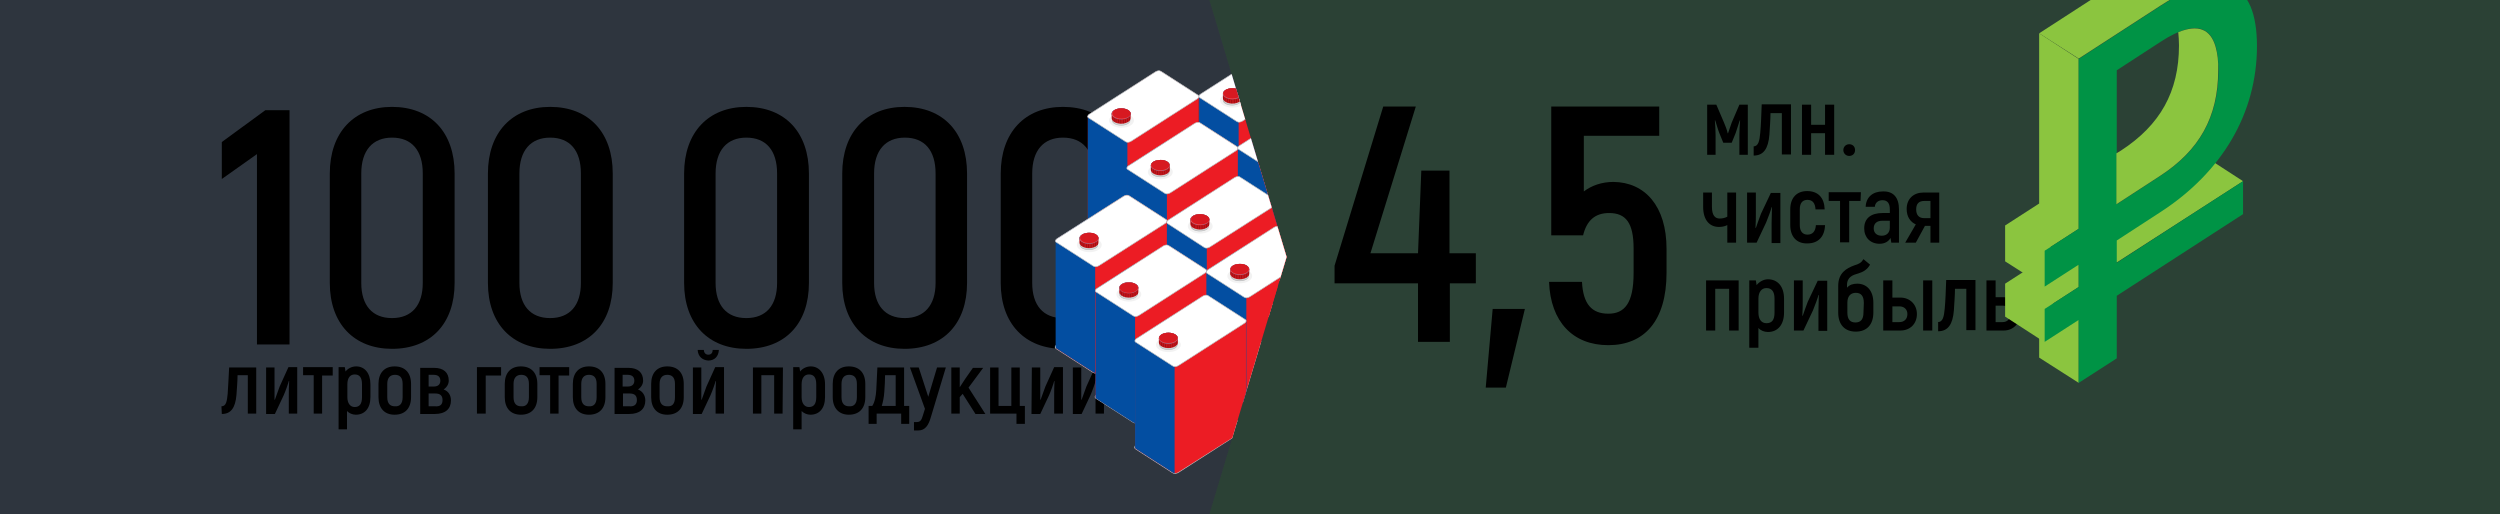 <?xml version="1.0" encoding="utf-8"?>
<!-- Generator: Adobe Illustrator 27.0.0, SVG Export Plug-In . SVG Version: 6.00 Build 0)  -->
<svg version="1.1" id="Layer_1" xmlns="http://www.w3.org/2000/svg" xmlns:xlink="http://www.w3.org/1999/xlink" x="0px" y="0px"
	 viewBox="0 0 683 140.5" style="enable-background:new 0 0 683 140.5;" xml:space="preserve">
<rect x="0" y="0" width="683" height="140.5" fill="#333333" stroke="none"/>
<style type="text/css">
	.st0{opacity:0.1;fill:#034EA1;enable-background:new    ;}
	.st1{opacity:0.15;fill:#009345;enable-background:new    ;}
	.st2{clip-path:url(#SVGID_00000098939418621379999320000008747596017470793650_);}
	.st3{fill:#E7E7E8;stroke:#BBBDBF;stroke-width:0.337;stroke-linecap:round;stroke-linejoin:round;}
	.st4{fill:#EC1C24;}
	.st5{fill:#034EA1;}
	.st6{fill:#FFFFFF;stroke:#BBBDBF;stroke-width:0.169;stroke-linecap:round;stroke-linejoin:round;}
	.st7{fill:#F2F2F2;}
	.st8{fill:#B3B3B3;}
	.st9{fill:#D0D2D3;}
	.st10{fill:#00A0E3;}
	.st11{fill:#C3161C;}
	.st12{fill:#007DC4;}
	.st13{fill:#EF4F53;}
	.st14{fill:#D71921;}
	.st15{fill:none;stroke:#9D0B0F;stroke-width:0.22;stroke-linecap:round;}
	.st16{clip-path:url(#SVGID_00000060750330013136689100000012207817081694781838_);}
	.st17{fill:#8BC53F;}
	.st18{fill:#009345;}
</style>
<polygon class="st0" points="330.4,140.5 351.5,70.2 330.4,0 0,0 0,140.5 "/>
<g>
	<g>
		<path d="M60.5,111c1.3,0,1.5-1.4,1.7-3.4c0.1-1.8,0.3-4.8,0.4-7.2H70V113h-2.3v-10.5h-2.8c0,1.5-0.2,4-0.3,5.4
			c-0.3,3.5-1.5,5.2-4,5.2L60.5,111L60.5,111z"/>
		<path d="M72.7,100.4H75v5.3c0,1,0,2.1,0,3.5h0.1c0.2-0.6,0.9-2.5,1.3-3.6l2.4-5.3h2.4V113h-2.3v-4.8c0-1.2,0-2.8,0.1-4.1h-0.1
			c-0.1,0.5-0.9,2.8-1.4,3.9l-2.4,5.1h-2.4V100.4z"/>
		<path d="M90.9,102.6H88V113h-2.3v-10.5h-2.9v-2.2h8.1C90.9,100.3,90.9,102.6,90.9,102.6z"/>
		<path d="M101.2,105v3.5c0,3.1-1.6,4.8-4,4.8c-0.9,0-1.8-0.4-2.4-1v5h-2.3v-17h1.7l0.2,1.2c0.6-0.8,1.7-1.4,2.9-1.4
			C99.6,100.1,101.2,101.9,101.2,105z M98.9,105c0-1.9-0.7-2.7-2-2.7c-1.2,0-2,0.9-2,2.7v3.5c0,1.7,0.8,2.7,2,2.7c1.3,0,2-0.8,2-2.7
			V105z"/>
		<path d="M103.4,108.5v-3.6c0-3.1,1.7-4.8,4.4-4.8c2.8,0,4.5,1.7,4.5,4.8v3.6c0,3.1-1.7,4.8-4.5,4.8
			C105.1,113.3,103.4,111.6,103.4,108.5z M110,108.5v-3.6c0-1.8-0.8-2.5-2.1-2.5c-1.3,0-2.1,0.8-2.1,2.5v3.6c0,1.8,0.8,2.5,2.1,2.5
			C109.2,111.1,110,110.3,110,108.5z"/>
		<path d="M123.2,109.4c0,2.3-1.5,3.7-4.4,3.7h-4v-12.6h3.8c2.6,0,4,1.3,4,3.5c0,0.9-0.5,1.8-1.4,2.4
			C122.6,106.9,123.2,108.1,123.2,109.4z M117.1,105.6h1.4c1.2,0,1.8-0.6,1.8-1.6s-0.6-1.6-1.8-1.6h-1.4V105.6z M120.9,109.3
			c0-1.2-0.6-1.8-2-1.8h-1.8v3.5h1.8C120.3,111.1,120.9,110.5,120.9,109.3z"/>
		<path d="M136.9,102.6h-4.2V113h-2.4v-12.7h6.6L136.9,102.6L136.9,102.6z"/>
		<path d="M137.9,108.5v-3.6c0-3.1,1.7-4.8,4.4-4.8c2.8,0,4.5,1.7,4.5,4.8v3.6c0,3.1-1.7,4.8-4.5,4.8
			C139.6,113.3,137.9,111.6,137.9,108.5z M144.5,108.5v-3.6c0-1.8-0.8-2.5-2.1-2.5s-2.1,0.8-2.1,2.5v3.6c0,1.8,0.8,2.5,2.1,2.5
			C143.7,111.1,144.5,110.3,144.5,108.5z"/>
		<path d="M155.5,102.6h-2.9V113h-2.3v-10.5h-2.9v-2.2h8.1L155.5,102.6L155.5,102.6z"/>
		<path d="M156.5,108.5v-3.6c0-3.1,1.7-4.8,4.4-4.8c2.8,0,4.5,1.7,4.5,4.8v3.6c0,3.1-1.7,4.8-4.5,4.8
			C158.2,113.3,156.5,111.6,156.5,108.5z M163,108.5v-3.6c0-1.8-0.8-2.5-2.1-2.5s-2.1,0.8-2.1,2.5v3.6c0,1.8,0.8,2.5,2.1,2.5
			C162.2,111.1,163,110.3,163,108.5z"/>
		<path d="M176.3,109.4c0,2.3-1.5,3.7-4.4,3.7h-4v-12.6h3.8c2.6,0,4,1.3,4,3.5c0,0.9-0.5,1.8-1.4,2.4
			C175.6,106.9,176.3,108.1,176.3,109.4z M170.1,105.6h1.4c1.2,0,1.8-0.6,1.8-1.6s-0.6-1.6-1.8-1.6h-1.4V105.6z M174,109.3
			c0-1.2-0.6-1.8-2-1.8h-1.8v3.5h1.8C173.3,111.1,174,110.5,174,109.3z"/>
		<path d="M177.9,108.5v-3.6c0-3.1,1.7-4.8,4.4-4.8c2.8,0,4.5,1.7,4.5,4.8v3.6c0,3.1-1.7,4.8-4.5,4.8
			C179.6,113.3,177.9,111.6,177.9,108.5z M184.4,108.5v-3.6c0-1.8-0.8-2.5-2.1-2.5s-2.1,0.8-2.1,2.5v3.6c0,1.8,0.8,2.5,2.1,2.5
			C183.7,111.1,184.4,110.3,184.4,108.5z"/>
		<path d="M189.3,100.4h2.3v5.3c0,1,0,2.1,0,3.5h0.1c0.2-0.6,0.9-2.5,1.3-3.6l2.4-5.3h2.4V113h-2.3v-4.8c0-1.2,0-2.8,0.1-4.1h-0.1
			c-0.1,0.5-0.9,2.8-1.4,3.9l-2.4,5.1h-2.4L189.3,100.4L189.3,100.4z M190.6,95.6h1.7c0,0.8,0.5,1.3,1.2,1.3s1.2-0.4,1.2-1.3h1.7
			c-0.1,1.8-1.2,2.9-2.9,2.9C191.9,98.4,190.7,97.4,190.6,95.6z"/>
		<path d="M213.8,113h-2.3v-10.5H208V113h-2.3v-12.6h8.2L213.8,113L213.8,113z"/>
		<path d="M225.4,105v3.5c0,3.1-1.6,4.8-4,4.8c-0.9,0-1.8-0.4-2.4-1v5h-2.3v-17h1.7l0.2,1.2c0.6-0.8,1.7-1.4,2.9-1.4
			C223.7,100.1,225.4,101.9,225.4,105z M223,105c0-1.9-0.7-2.7-2-2.7c-1.2,0-2,0.9-2,2.7v3.5c0,1.7,0.8,2.7,2,2.7c1.3,0,2-0.8,2-2.7
			V105z"/>
		<path d="M227.5,108.5v-3.6c0-3.1,1.7-4.8,4.4-4.8c2.8,0,4.5,1.7,4.5,4.8v3.6c0,3.1-1.7,4.8-4.5,4.8
			C229.3,113.3,227.5,111.6,227.5,108.5z M234.1,108.5v-3.6c0-1.8-0.8-2.5-2.1-2.5s-2.1,0.8-2.1,2.5v3.6c0,1.8,0.8,2.5,2.1,2.5
			C233.3,111.1,234.1,110.3,234.1,108.5z"/>
		<path d="M237.3,110.9h1c0.7-1,1-2.7,1.1-4.4c0.1-2,0.2-4.1,0.3-6.1h7.3v10.5h1.4v4.9h-2.2V113h-6.7v2.8h-2.2V110.9z M244.7,110.9
			v-8.4h-2.9c0,1.5-0.1,3-0.2,4.5c-0.1,1.6-0.4,2.9-0.7,3.9H244.7z"/>
		<path d="M258.4,100.4l-4.1,13.6c-0.6,2.1-1.5,3.6-3.4,3.6h-1.2v-2.3h0.8c1,0,1.3-0.7,1.6-1.7l0.6-1.9l-4.1-11.3h2.4l2.6,8l2.4-8
			C256,100.4,258.4,100.4,258.4,100.4z"/>
		<path d="M263,107.6l-0.8,0.9v4.5h-2.3v-12.6h2.3v5.4l1.5-2.3l2.1-3h2.8l-4,5.4l4.6,7.2h-2.7L263,107.6z"/>
		<path d="M277.8,113h-7.3v-12.6h2.3v10.5h3.5v-10.5h2.3v10.5h1.4v4.9h-2.3V113H277.8z"/>
		<path d="M281.9,100.4h2.3v5.3c0,1,0,2.1,0,3.5h0.1c0.2-0.6,0.9-2.5,1.3-3.6l2.4-5.3h2.4V113H288v-4.8c0-1.2,0-2.8,0.1-4.1H288
			c-0.1,0.5-0.9,2.8-1.4,3.9l-2.4,5.1h-2.4L281.9,100.4L281.9,100.4z"/>
		<path d="M293.1,100.4h2.3v5.3c0,1,0,2.1,0,3.5h0.1c0.2-0.6,0.9-2.5,1.3-3.6l2.4-5.3h2.4V113h-2.3v-4.8c0-1.2,0-2.8,0.1-4.1h-0.1
			c-0.1,0.5-0.9,2.8-1.4,3.9l-2.4,5.1h-2.4V100.4z"/>
	</g>
</g>
<g>
	<path d="M79.1,30.1v64h-8.9v-52l-9.6,6.8V38.8l11.9-8.7C72.5,30.1,79.1,30.1,79.1,30.1z"/>
	<path d="M90.1,77.3V47.4c0-11.2,6.6-18.2,17-18.2c10.6,0,17.1,7,17.1,18.2v29.9c0,11.1-6.5,18-17.1,18
		C96.7,95.3,90.1,88.4,90.1,77.3z M115.5,77.3V47.4c0-6.3-3-9.8-8.4-9.8c-5.3,0-8.4,3.5-8.4,9.8v29.9c0,6.1,3,9.6,8.4,9.6
		S115.5,83.4,115.5,77.3z"/>
	<path d="M133.3,77.3V47.4c0-11.2,6.6-18.2,17-18.2c10.6,0,17.1,7,17.1,18.2v29.9c0,11.1-6.5,18-17.1,18
		C139.9,95.3,133.3,88.4,133.3,77.3z M158.7,77.3V47.4c0-6.3-3-9.8-8.4-9.8c-5.3,0-8.4,3.5-8.4,9.8v29.9c0,6.1,3,9.6,8.4,9.6
		S158.7,83.4,158.7,77.3z"/>
	<path d="M186.9,77.3V47.4c0-11.2,6.6-18.2,17-18.2c10.6,0,17.1,7,17.1,18.2v29.9c0,11.1-6.5,18-17.1,18
		C193.5,95.3,186.9,88.4,186.9,77.3z M212.3,77.3V47.4c0-6.3-3-9.8-8.4-9.8c-5.3,0-8.4,3.5-8.4,9.8v29.9c0,6.1,3,9.6,8.4,9.6
		S212.3,83.4,212.3,77.3z"/>
	<path d="M230.1,77.3V47.4c0-11.2,6.6-18.2,17-18.2c10.6,0,17.1,7,17.1,18.2v29.9c0,11.1-6.5,18-17.1,18
		C236.8,95.3,230.1,88.4,230.1,77.3z M255.6,77.3V47.4c0-6.3-3-9.8-8.4-9.8c-5.3,0-8.4,3.5-8.4,9.8v29.9c0,6.1,3,9.6,8.4,9.6
		C252.5,86.9,255.6,83.4,255.6,77.3z"/>
	<path d="M273.4,77.3V47.4c0-11.2,6.6-18.2,17-18.2c10.6,0,17.1,7,17.1,18.2v29.9c0,11.1-6.5,18-17.1,18
		C280,95.3,273.4,88.4,273.4,77.3z M298.8,77.3V47.4c0-6.3-3-9.8-8.4-9.8c-5.3,0-8.4,3.5-8.4,9.8v29.9c0,6.1,3,9.6,8.4,9.6
		S298.8,83.4,298.8,77.3z"/>
</g>
<polygon class="st1" points="683,140.5 683,0 330.4,0 351.5,70.2 330.4,140.5 "/>
<g>
	<g>
		<defs>
			<polygon id="SVGID_1_" points="330.4,140.5 351.5,70.2 330.4,0 284.7,0 284.7,140.5 			"/>
		</defs>
		<clipPath id="SVGID_00000000908495781238735830000008006714755954815127_">
			<use xlink:href="#SVGID_1_"  style="overflow:visible;"/>
		</clipPath>
		<g style="clip-path:url(#SVGID_00000000908495781238735830000008006714755954815127_);">
			<g>
				<path class="st3" d="M309,67.7c-0.5,0.3-1.1,0.4-1.5,0.1l-10.1-6.5c-0.4-0.2-0.3-0.7,0.2-1l18.1-11.6c0.5-0.3,1.1-0.4,1.5-0.1
					l10.1,6.5c0.4,0.2,0.3,0.7-0.2,1L309,67.7z"/>
				<path class="st4" d="M297.2,31.9c0-0.2,0.1-0.4,0.4-0.6l18.1-11.6c0.5-0.3,1.1-0.4,1.5-0.1l10.1,6.5c0.2,0.1,0.2,0.2,0.2,0.4
					v29.1c0,0.2-0.1,0.4-0.4,0.6L309,67.7c-0.5,0.3-1.1,0.4-1.5,0.1l-10.1-6.5c-0.2-0.1-0.2-0.2-0.2-0.4L297.2,31.9L297.2,31.9z"/>
				<path class="st5" d="M297.6,31.3c-0.3,0.2-0.4,0.4-0.4,0.6V61c0,0.2,0.1,0.3,0.2,0.4l10.1,6.5c0.1,0.1,0.3,0.1,0.5,0.1V24.6
					L297.6,31.3z"/>
				<path class="st6" d="M309,38.6c-0.5,0.3-1.1,0.4-1.5,0.1l-10.1-6.5c-0.4-0.2-0.3-0.7,0.2-1l18.1-11.6c0.5-0.3,1.1-0.4,1.5-0.1
					l10.1,6.5c0.4,0.2,0.3,0.7-0.2,1L309,38.6z"/>
				<path class="st7" d="M309.8,32.9c0,1.1-1.5,2-3.4,2s-3.4-0.9-3.4-2c0-1.1,1.5-2,3.4-2C308.2,30.9,309.8,31.8,309.8,32.9z"/>
				<path class="st8" d="M308.8,32.9c0,0.8-1.1,1.4-2.5,1.4s-2.5-0.6-2.5-1.4c0-0.8,1.1-1.4,2.5-1.4
					C307.7,31.4,308.8,32.1,308.8,32.9z"/>
				<path class="st9" d="M308.7,32.1c0-0.8-1.1-1.4-2.4-1.4s-2.4,0.6-2.4,1.4c0,0.2,0,0.5,0,0.7c0,0.8,1.1,1.4,2.4,1.4
					s2.4-0.6,2.4-1.4C308.7,32.6,308.7,32.3,308.7,32.1z"/>
				<g>
					<path class="st10" d="M306.2,32L306.2,32L306.2,32z"/>
					<path class="st11" d="M308.9,31.1c0-0.8-1.2-1.5-2.6-1.5s-2.6,0.7-2.6,1.5c0,0.2,0,1,0,1.2c0,0.8,1.2,1.5,2.6,1.5
						s2.6-0.7,2.6-1.5C308.9,32.1,308.9,31.3,308.9,31.1z"/>
					<path class="st12" d="M308.9,31.1c0,0.8-1.2,1.5-2.6,1.5s-2.6-0.7-2.6-1.5s1.2-1.5,2.6-1.5C307.8,29.6,308.9,30.3,308.9,31.1z"
						/>
					<path class="st13" d="M308.9,31.1c0,0.8-1.2,1.5-2.6,1.5s-2.6-0.7-2.6-1.5s1.2-1.5,2.6-1.5C307.8,29.6,308.9,30.3,308.9,31.1z"
						/>
					<path class="st14" d="M308.9,31c0,0.8-1.1,1.4-2.5,1.4s-2.5-0.6-2.5-1.4s1.1-1.4,2.5-1.4C307.7,29.6,308.9,30.2,308.9,31z"/>
					<line class="st15" x1="304" y1="32" x2="304" y2="32.5"/>
					<line class="st15" x1="304.4" y1="32.3" x2="304.4" y2="33.1"/>
					<line class="st15" x1="304.9" y1="32.6" x2="304.9" y2="33.3"/>
					<line class="st15" x1="305.6" y1="32.8" x2="305.6" y2="33.5"/>
					<line class="st15" x1="306.2" y1="32.8" x2="306.2" y2="33.6"/>
					<line class="st15" x1="306.9" y1="32.8" x2="306.9" y2="33.6"/>
					<line class="st15" x1="307.5" y1="32.7" x2="307.5" y2="33.4"/>
					<line class="st15" x1="308.1" y1="32.4" x2="308.1" y2="33.2"/>
					<line class="st15" x1="308.6" y1="32.1" x2="308.6" y2="32.8"/>
				</g>
			</g>
			<g>
				<path class="st3" d="M339.4,62.2c-0.5,0.3-1.1,0.4-1.5,0.1l-10.1-6.5c-0.4-0.2-0.3-0.7,0.2-1l18.1-11.6c0.5-0.3,1.1-0.4,1.5-0.1
					l10.1,6.5c0.4,0.2,0.3,0.7-0.2,1L339.4,62.2z"/>
				<path class="st4" d="M327.6,26.4c0-0.2,0.1-0.4,0.4-0.6l18.1-11.6c0.5-0.3,1.1-0.3,1.5-0.1l10.1,6.5c0.2,0.1,0.2,0.2,0.2,0.4v29
					c0,0.2-0.1,0.4-0.4,0.6l-18.1,11.6c-0.5,0.3-1.1,0.4-1.5,0.1l-10.1-6.5c-0.2-0.1-0.2-0.2-0.2-0.4V26.4z"/>
				<path class="st5" d="M328,25.8c-0.3,0.2-0.4,0.4-0.4,0.6v29c0,0.2,0.1,0.3,0.2,0.4l10.1,6.5c0.1,0.1,0.3,0.1,0.5,0.1V19.1
					L328,25.8z"/>
				<path class="st6" d="M339.4,33.1c-0.5,0.3-1.1,0.4-1.5,0.1l-10.1-6.5c-0.4-0.2-0.3-0.7,0.2-1l18.1-11.6c0.5-0.3,1.1-0.3,1.5-0.1
					l10.1,6.5c0.4,0.2,0.3,0.7-0.2,1L339.4,33.1z"/>
				<path class="st7" d="M340.1,27.4c0,1.1-1.5,2-3.4,2s-3.4-0.9-3.4-2s1.5-2,3.4-2C338.5,25.4,340.1,26.3,340.1,27.4z"/>
				<path class="st8" d="M339.1,27.4c0,0.8-1.1,1.4-2.5,1.4s-2.5-0.6-2.5-1.4s1.1-1.4,2.5-1.4S339.1,26.6,339.1,27.4z"/>
				<path class="st9" d="M339.1,26.6c0-0.8-1.1-1.4-2.4-1.4s-2.4,0.6-2.4,1.4c0,0.2,0,0.5,0,0.7c0,0.8,1.1,1.4,2.4,1.4
					s2.4-0.6,2.4-1.4C339.1,27.2,339.1,26.8,339.1,26.6z"/>
				<g>
					<path class="st10" d="M336.5,26.6L336.5,26.6L336.5,26.6z"/>
					<path class="st11" d="M339.3,25.6c0-0.8-1.2-1.5-2.6-1.5s-2.6,0.7-2.6,1.5c0,0.2,0,1,0,1.2c0,0.8,1.2,1.5,2.6,1.5
						s2.6-0.7,2.6-1.5C339.3,26.6,339.3,25.8,339.3,25.6z"/>
					<path class="st12" d="M339.3,25.6c0,0.8-1.2,1.5-2.6,1.5s-2.6-0.7-2.6-1.5s1.2-1.5,2.6-1.5C338.1,24.1,339.3,24.8,339.3,25.6z"
						/>
					<path class="st13" d="M339.3,25.6c0,0.8-1.2,1.5-2.6,1.5s-2.6-0.7-2.6-1.5s1.2-1.5,2.6-1.5C338.1,24.1,339.3,24.8,339.3,25.6z"
						/>
					<path class="st14" d="M339.2,25.5c0,0.8-1.1,1.4-2.5,1.4s-2.5-0.6-2.5-1.4s1.1-1.4,2.5-1.4S339.2,24.7,339.2,25.5z"/>
					<line class="st15" x1="334.3" y1="26.5" x2="334.3" y2="27.1"/>
					<line class="st15" x1="334.7" y1="26.9" x2="334.7" y2="27.6"/>
					<line class="st15" x1="335.3" y1="27.1" x2="335.3" y2="27.9"/>
					<line class="st15" x1="335.9" y1="27.3" x2="335.9" y2="28"/>
					<line class="st15" x1="336.5" y1="27.4" x2="336.5" y2="28.1"/>
					<line class="st15" x1="337.2" y1="27.3" x2="337.2" y2="28.1"/>
					<line class="st15" x1="337.8" y1="27.2" x2="337.8" y2="27.9"/>
					<line class="st15" x1="338.4" y1="27" x2="338.4" y2="27.7"/>
					<line class="st15" x1="338.9" y1="26.6" x2="338.9" y2="27.3"/>
				</g>
			</g>
			<g>
				<path class="st3" d="M319.7,81.7c-0.5,0.3-1.2,0.4-1.5,0.1l-10.1-6.5c-0.4-0.2-0.3-0.7,0.2-1l18.1-11.6c0.5-0.3,1.2-0.4,1.5-0.1
					l10.1,6.5c0.4,0.2,0.3,0.7-0.2,1L319.7,81.7z"/>
				<path class="st4" d="M307.9,45.9c0-0.2,0.1-0.4,0.4-0.6l18.1-11.6c0.5-0.3,1.2-0.4,1.5-0.1l10.1,6.5c0.2,0.1,0.2,0.2,0.2,0.4
					v29.1c0,0.2-0.1,0.4-0.4,0.6l-18.1,11.6c-0.5,0.3-1.2,0.4-1.5,0.1l-10.1-6.5c-0.2-0.1-0.2-0.2-0.2-0.4V45.9z"/>
				<path class="st5" d="M308.3,45.3c-0.3,0.2-0.4,0.4-0.4,0.6V75c0,0.2,0.1,0.3,0.2,0.4l10.1,6.5c0.1,0.1,0.3,0.1,0.6,0.1V38.6
					L308.3,45.3z"/>
				<path class="st6" d="M319.7,52.7c-0.5,0.3-1.2,0.4-1.5,0.1l-10.1-6.5c-0.4-0.2-0.3-0.7,0.2-1l18.1-11.6c0.5-0.3,1.2-0.4,1.5-0.1
					l10.1,6.5c0.4,0.2,0.3,0.7-0.2,1L319.7,52.7z"/>
				<path class="st7" d="M320.4,47c0,1.1-1.5,2-3.4,2s-3.4-0.9-3.4-2s1.5-2,3.4-2S320.4,45.9,320.4,47z"/>
				<path class="st8" d="M319.5,47c0,0.8-1.1,1.4-2.5,1.4s-2.5-0.6-2.5-1.4c0-0.8,1.1-1.4,2.5-1.4C318.4,45.5,319.5,46.2,319.5,47z"
					/>
				<path class="st9" d="M319.4,46.2c0-0.8-1.1-1.4-2.4-1.4s-2.4,0.6-2.4,1.4c0,0.2,0,0.5,0,0.7c0,0.8,1.1,1.4,2.4,1.4
					s2.4-0.6,2.4-1.4C319.4,46.7,319.4,46.4,319.4,46.2z"/>
				<g>
					<path class="st10" d="M316.9,46.1L316.9,46.1L316.9,46.1z"/>
					<path class="st11" d="M319.6,45.2c0-0.8-1.2-1.5-2.6-1.5s-2.6,0.7-2.6,1.5c0,0.2,0,1,0,1.2c0,0.8,1.2,1.5,2.6,1.5
						s2.6-0.7,2.6-1.5C319.6,46.2,319.6,45.4,319.6,45.2z"/>
					<path class="st12" d="M319.6,45.2c0,0.8-1.2,1.5-2.6,1.5s-2.6-0.7-2.6-1.5s1.2-1.5,2.6-1.5C318.5,43.7,319.6,44.4,319.6,45.2z"
						/>
					<path class="st13" d="M319.6,45.2c0,0.8-1.2,1.5-2.6,1.5s-2.6-0.7-2.6-1.5s1.2-1.5,2.6-1.5C318.5,43.7,319.6,44.4,319.6,45.2z"
						/>
					<path class="st14" d="M319.5,45.1c0,0.8-1.1,1.4-2.5,1.4s-2.5-0.6-2.5-1.4c0-0.8,1.1-1.4,2.5-1.4
						C318.4,43.6,319.5,44.3,319.5,45.1z"/>
					<line class="st15" x1="314.6" y1="46" x2="314.6" y2="46.6"/>
					<line class="st15" x1="315.1" y1="46.4" x2="315.1" y2="47.2"/>
					<line class="st15" x1="315.6" y1="46.7" x2="315.6" y2="47.4"/>
					<line class="st15" x1="316.2" y1="46.8" x2="316.2" y2="47.6"/>
					<line class="st15" x1="316.9" y1="46.9" x2="316.9" y2="47.7"/>
					<line class="st15" x1="317.5" y1="46.9" x2="317.5" y2="47.6"/>
					<line class="st15" x1="318.2" y1="46.8" x2="318.2" y2="47.5"/>
					<line class="st15" x1="318.8" y1="46.5" x2="318.8" y2="47.3"/>
					<line class="st15" x1="319.3" y1="46.2" x2="319.3" y2="46.8"/>
				</g>
			</g>
			<g>
				<path class="st3" d="M350,76.3c-0.5,0.3-1.2,0.4-1.5,0.1l-10.1-6.5c-0.4-0.2-0.3-0.7,0.2-1l18.1-11.6c0.5-0.3,1.2-0.4,1.5-0.1
					l1.2,6.5c0.4,0.2,0.3,0.7-0.2,1L350,76.3z"/>
				<path class="st4" d="M338.2,40.5c0-0.2,0.1-0.4,0.4-0.6l18.1-11.6c0.5-0.3,1.2-0.4,1.5-0.1l1.2,6.5c0.2,0.1,0.2,0.2,0.2,0.4V64
					c0,0.2-0.1,0.4-0.4,0.6L350,76.3c-0.5,0.3-1.2,0.4-1.5,0.1l-10.1-6.5c-0.2-0.1-0.2-0.2-0.2-0.4L338.2,40.5L338.2,40.5z"/>
				<path class="st5" d="M338.6,39.9c-0.3,0.2-0.4,0.4-0.4,0.6v29.1c0,0.1,0.1,0.3,0.2,0.4l10.1,6.5c0.1,0.1,0.3,0.1,0.6,0.1V33.2
					L338.6,39.9z"/>
				<path class="st6" d="M350,47.2c-0.5,0.3-1.2,0.4-1.5,0.1l-10.1-6.5c-0.4-0.2-0.3-0.7,0.2-1l18.1-11.6c0.5-0.3,1.2-0.4,1.5-0.1
					l1.2,6.5c0.4,0.2,0.3,0.7-0.2,1L350,47.2z"/>
				<path class="st7" d="M350.8,41.5c0,1.1-1.5,2-3.4,2s-3.4-0.9-3.4-2s1.5-2,3.4-2C349.2,39.5,350.8,40.4,350.8,41.5z"/>
				<path class="st8" d="M349.8,41.5c0,0.8-1.1,1.4-2.5,1.4s-2.5-0.6-2.5-1.4c0-0.8,1.1-1.4,2.5-1.4C348.7,40,349.8,40.7,349.8,41.5
					z"/>
				<path class="st9" d="M349.7,40.7c0-0.8-1.1-1.4-2.4-1.4s-2.4,0.6-2.4,1.4c0,0.2,0,0.5,0,0.7c0,0.8,1.1,1.4,2.4,1.4
					s2.4-0.6,2.4-1.4C349.7,41.2,349.7,40.9,349.7,40.7z"/>
				<g>
					<path class="st10" d="M347.2,40.6L347.2,40.6L347.2,40.6z"/>
					<path class="st11" d="M349.9,39.7c0-0.8-1.2-1.5-2.6-1.5s-2.6,0.7-2.6,1.5c0,0.2,0,1,0,1.2c0,0.8,1.2,1.5,2.6,1.5
						s2.6-0.7,2.6-1.5C349.9,40.7,349.9,39.9,349.9,39.7z"/>
					<path class="st12" d="M349.9,39.7c0,0.8-1.2,1.5-2.6,1.5s-2.6-0.7-2.6-1.5s1.2-1.5,2.6-1.5C348.8,38.2,349.9,38.9,349.9,39.7z"
						/>
					<path class="st13" d="M349.9,39.7c0,0.8-1.2,1.5-2.6,1.5s-2.6-0.7-2.6-1.5s1.2-1.5,2.6-1.5C348.8,38.2,349.9,38.9,349.9,39.7z"
						/>
					<path class="st14" d="M349.8,39.6c0,0.8-1.1,1.4-2.5,1.4s-2.5-0.6-2.5-1.4c0-0.8,1.1-1.4,2.5-1.4
						C348.7,38.2,349.8,38.8,349.8,39.6z"/>
					<line class="st15" x1="345" y1="40.6" x2="345" y2="41.1"/>
					<line class="st15" x1="345.4" y1="40.9" x2="345.4" y2="41.7"/>
					<line class="st15" x1="345.9" y1="41.2" x2="345.9" y2="41.9"/>
					<line class="st15" x1="346.5" y1="41.4" x2="346.5" y2="42.1"/>
					<line class="st15" x1="347.2" y1="41.4" x2="347.2" y2="42.2"/>
					<line class="st15" x1="347.9" y1="41.4" x2="347.9" y2="42.2"/>
					<line class="st15" x1="348.5" y1="41.3" x2="348.5" y2="42"/>
					<line class="st15" x1="349.1" y1="41" x2="349.1" y2="41.8"/>
					<line class="st15" x1="349.6" y1="40.7" x2="349.6" y2="41.4"/>
				</g>
			</g>
			<g>
				<path class="st3" d="M300.2,101.6c-0.5,0.3-1.1,0.4-1.5,0.1l-10.1-6.5c-0.4-0.2-0.3-0.7,0.2-1L307,82.7c0.5-0.3,1.1-0.4,1.5-0.1
					l10.1,6.5c0.4,0.2,0.3,0.7-0.2,1L300.2,101.6z"/>
				<path class="st4" d="M288.4,65.8c0-0.2,0.1-0.4,0.4-0.6L307,53.6c0.5-0.3,1.1-0.4,1.5-0.1l10.1,6.5c0.2,0.1,0.2,0.2,0.2,0.4
					v29.1c0,0.2-0.1,0.4-0.4,0.6l-18.1,11.6c-0.5,0.3-1.1,0.4-1.5,0.1l-10.1-6.5c-0.2-0.1-0.2-0.2-0.2-0.4V65.8H288.4z"/>
				<path class="st5" d="M288.8,65.2c-0.3,0.2-0.4,0.4-0.4,0.6v29c0,0.2,0.1,0.3,0.2,0.4l10.1,6.5c0.1,0.1,0.3,0.1,0.5,0.1V58.5
					L288.8,65.2z"/>
				<path class="st6" d="M300.2,72.6c-0.5,0.3-1.1,0.4-1.5,0.1l-10.1-6.5c-0.4-0.2-0.3-0.7,0.2-1L307,53.6c0.5-0.3,1.1-0.4,1.5-0.1
					l10.1,6.5c0.4,0.2,0.3,0.7-0.2,1L300.2,72.6z"/>
				<path class="st7" d="M301,66.9c0,1.1-1.5,2-3.4,2s-3.4-0.9-3.4-2s1.5-2,3.4-2C299.4,64.9,301,65.8,301,66.9z"/>
				<path class="st8" d="M300,66.9c0,0.8-1.1,1.4-2.5,1.4s-2.5-0.6-2.5-1.4s1.1-1.4,2.5-1.4C298.9,65.4,300,66.1,300,66.9z"/>
				<path class="st9" d="M299.9,66.1c0-0.8-1.1-1.4-2.4-1.4s-2.4,0.6-2.4,1.4c0,0.2,0,0.5,0,0.7c0,0.8,1.1,1.4,2.4,1.4
					s2.4-0.6,2.4-1.4C299.9,66.6,299.9,66.3,299.9,66.1z"/>
				<g>
					<path class="st10" d="M297.4,66L297.4,66L297.4,66z"/>
					<path class="st11" d="M300.1,65.1c0-0.8-1.2-1.5-2.6-1.5s-2.6,0.7-2.6,1.5c0,0.2,0,1,0,1.2c0,0.8,1.2,1.5,2.6,1.5
						s2.6-0.7,2.6-1.5C300.1,66.1,300.1,65.3,300.1,65.1z"/>
					<path class="st12" d="M300.1,65.1c0,0.8-1.2,1.5-2.6,1.5s-2.6-0.7-2.6-1.5s1.2-1.5,2.6-1.5C299,63.6,300.1,64.3,300.1,65.1z"/>
					<path class="st13" d="M300.1,65.1c0,0.8-1.2,1.5-2.6,1.5s-2.6-0.7-2.6-1.5s1.2-1.5,2.6-1.5C299,63.6,300.1,64.3,300.1,65.1z"/>
					<path class="st14" d="M300.1,65c0,0.8-1.1,1.4-2.5,1.4s-2.5-0.6-2.5-1.4s1.1-1.4,2.5-1.4C298.9,63.5,300.1,64.2,300.1,65z"/>
					<line class="st15" x1="295.2" y1="66" x2="295.2" y2="66.5"/>
					<line class="st15" x1="295.6" y1="66.3" x2="295.6" y2="67.1"/>
					<line class="st15" x1="296.1" y1="66.6" x2="296.1" y2="67.3"/>
					<line class="st15" x1="296.8" y1="66.8" x2="296.8" y2="67.5"/>
					<line class="st15" x1="297.4" y1="66.8" x2="297.4" y2="67.6"/>
					<line class="st15" x1="298.1" y1="66.8" x2="298.1" y2="67.5"/>
					<line class="st15" x1="298.7" y1="66.7" x2="298.7" y2="67.4"/>
					<line class="st15" x1="299.3" y1="66.4" x2="299.3" y2="67.2"/>
					<line class="st15" x1="299.8" y1="66.1" x2="299.8" y2="66.8"/>
				</g>
			</g>
			<g>
				<path class="st3" d="M330.5,96.6c-0.5,0.3-1.1,0.4-1.5,0.1l-10-6.5c-0.4-0.2-0.3-0.7,0.2-1l18.1-11.6c0.5-0.3,1.2-0.4,1.5-0.1
					l10.1,6.5c0.4,0.2,0.3,0.7-0.2,1L330.5,96.6z"/>
				<path class="st4" d="M318.7,60.8c0-0.2,0.1-0.4,0.4-0.6l18.1-11.6c0.5-0.3,1.2-0.4,1.5-0.1l10.1,6.5c0.2,0.1,0.2,0.2,0.2,0.4
					v29.1c0,0.2-0.1,0.4-0.4,0.6l-18.1,11.6c-0.5,0.3-1.1,0.4-1.5,0.1l-10-6.6c-0.2-0.1-0.2-0.2-0.2-0.4L318.7,60.8L318.7,60.8z"/>
				<path class="st5" d="M319.2,60.2c-0.3,0.2-0.4,0.4-0.4,0.6v29.1c0,0.1,0.1,0.3,0.2,0.4l10.1,6.5c0.1,0.1,0.3,0.1,0.6,0.1V53.5
					L319.2,60.2z"/>
				<path class="st6" d="M330.5,67.5c-0.5,0.3-1.1,0.4-1.5,0.1l-10-6.5c-0.4-0.2-0.3-0.7,0.2-1l18.1-11.6c0.5-0.3,1.2-0.4,1.5-0.1
					l10.1,6.5c0.4,0.2,0.3,0.7-0.2,1L330.5,67.5z"/>
				<path class="st7" d="M331.3,61.8c0,1.1-1.5,2-3.4,2s-3.4-0.9-3.4-2s1.5-2,3.4-2C329.7,59.8,331.3,60.7,331.3,61.8z"/>
				<path class="st8" d="M330.3,61.8c0,0.8-1.1,1.4-2.5,1.4s-2.5-0.6-2.5-1.4c0-0.8,1.1-1.4,2.5-1.4C329.2,60.3,330.3,61,330.3,61.8
					z"/>
				<path class="st9" d="M330.3,61c0-0.8-1.1-1.4-2.4-1.4s-2.4,0.6-2.4,1.4c0,0.2,0,0.5,0,0.7c0,0.8,1.1,1.4,2.4,1.4
					s2.4-0.6,2.4-1.4C330.3,61.5,330.3,61.2,330.3,61z"/>
				<g>
					<path class="st10" d="M327.7,60.9L327.7,60.9L327.7,60.9z"/>
					<path class="st11" d="M330.4,60c0-0.8-1.2-1.5-2.6-1.5s-2.6,0.7-2.6,1.5c0,0.2,0,1,0,1.2c0,0.8,1.2,1.5,2.6,1.5
						s2.6-0.7,2.6-1.5C330.4,61,330.4,60.2,330.4,60z"/>
					<path class="st12" d="M330.4,60c0,0.8-1.2,1.5-2.6,1.5s-2.6-0.7-2.6-1.5s1.2-1.5,2.6-1.5C329.3,58.5,330.4,59.2,330.4,60z"/>
					<path class="st13" d="M330.4,60c0,0.8-1.2,1.5-2.6,1.5s-2.6-0.7-2.6-1.5s1.2-1.5,2.6-1.5C329.3,58.5,330.4,59.2,330.4,60z"/>
					<path class="st14" d="M330.4,59.9c0,0.8-1.1,1.4-2.5,1.4s-2.5-0.6-2.5-1.4c0-0.8,1.1-1.4,2.5-1.4
						C329.2,58.5,330.4,59.1,330.4,59.9z"/>
					<line class="st15" x1="325.5" y1="60.9" x2="325.5" y2="61.4"/>
					<line class="st15" x1="325.9" y1="61.2" x2="325.9" y2="62"/>
					<line class="st15" x1="326.4" y1="61.5" x2="326.4" y2="62.2"/>
					<line class="st15" x1="327.1" y1="61.7" x2="327.1" y2="62.4"/>
					<line class="st15" x1="327.7" y1="61.7" x2="327.7" y2="62.5"/>
					<line class="st15" x1="328.4" y1="61.7" x2="328.4" y2="62.5"/>
					<line class="st15" x1="329" y1="61.6" x2="329" y2="62.3"/>
					<line class="st15" x1="329.6" y1="61.3" x2="329.6" y2="62.1"/>
					<line class="st15" x1="330.1" y1="61" x2="330.1" y2="61.7"/>
				</g>
			</g>
			<g>
				<path class="st3" d="M311.1,115.2c-0.5,0.3-1.1,0.4-1.5,0.1l-10.1-6.5c-0.4-0.2-0.3-0.7,0.2-1l18.1-11.6
					c0.5-0.3,1.1-0.4,1.5-0.1l10.1,6.5c0.4,0.2,0.3,0.7-0.2,1L311.1,115.2z"/>
				<path class="st4" d="M299.3,79.4c0-0.2,0.1-0.4,0.4-0.6l18.1-11.6c0.5-0.3,1.1-0.4,1.5-0.1l10.1,6.5c0.2,0.1,0.2,0.2,0.2,0.4v29
					c0,0.2-0.1,0.4-0.4,0.6l-18.1,11.6c-0.5,0.3-1.1,0.4-1.5,0.1l-10.1-6.5c-0.2-0.1-0.2-0.2-0.2-0.4V79.4z"/>
				<path class="st5" d="M299.7,78.8c-0.3,0.2-0.4,0.4-0.4,0.6v29.1c0,0.1,0.1,0.3,0.2,0.4l10.1,6.5c0.1,0.1,0.3,0.1,0.5,0.2V72.1
					L299.7,78.8z"/>
				<path class="st6" d="M311.1,86.2c-0.5,0.3-1.1,0.4-1.5,0.1l-10.1-6.5c-0.4-0.2-0.3-0.7,0.2-1l18.1-11.6c0.5-0.3,1.1-0.4,1.5-0.1
					l10.1,6.5c0.4,0.2,0.3,0.7-0.2,1L311.1,86.2z"/>
				<path class="st7" d="M311.8,80.4c0,1.1-1.5,2-3.4,2s-3.4-0.9-3.4-2s1.5-2,3.4-2C310.2,78.5,311.8,79.3,311.8,80.4z"/>
				<path class="st8" d="M310.8,80.4c0,0.8-1.1,1.4-2.5,1.4s-2.5-0.6-2.5-1.4s1.1-1.4,2.5-1.4C309.7,79,310.8,79.6,310.8,80.4z"/>
				<path class="st9" d="M310.8,79.7c0-0.8-1.1-1.4-2.4-1.4s-2.4,0.6-2.4,1.4c0,0.2,0,0.5,0,0.7c0,0.8,1.1,1.4,2.4,1.4
					s2.4-0.6,2.4-1.4C310.8,80.2,310.8,79.9,310.8,79.7z"/>
				<g>
					<path class="st10" d="M308.2,79.6L308.2,79.6L308.2,79.6z"/>
					<path class="st11" d="M311,78.6c0-0.8-1.2-1.5-2.6-1.5s-2.6,0.7-2.6,1.5c0,0.2,0,1,0,1.2c0,0.8,1.2,1.5,2.6,1.5
						s2.6-0.7,2.6-1.5C311,79.7,311,78.9,311,78.6z"/>
					<path class="st12" d="M311,78.6c0,0.8-1.2,1.5-2.6,1.5s-2.6-0.7-2.6-1.5s1.2-1.5,2.6-1.5C309.8,77.2,311,77.8,311,78.6z"/>
					<path class="st13" d="M311,78.6c0,0.8-1.2,1.5-2.6,1.5s-2.6-0.7-2.6-1.5s1.2-1.5,2.6-1.5C309.8,77.2,311,77.8,311,78.6z"/>
					<path class="st14" d="M310.9,78.6c0,0.8-1.1,1.4-2.5,1.4s-2.5-0.6-2.5-1.4s1.1-1.4,2.5-1.4C309.8,77.1,310.9,77.8,310.9,78.6z"
						/>
					<line class="st15" x1="306" y1="79.5" x2="306" y2="80.1"/>
					<line class="st15" x1="306.4" y1="79.9" x2="306.4" y2="80.6"/>
					<line class="st15" x1="307" y1="80.2" x2="307" y2="80.9"/>
					<line class="st15" x1="307.6" y1="80.3" x2="307.6" y2="81.1"/>
					<line class="st15" x1="308.2" y1="80.4" x2="308.2" y2="81.1"/>
					<line class="st15" x1="308.9" y1="80.4" x2="308.9" y2="81.1"/>
					<line class="st15" x1="309.5" y1="80.2" x2="309.5" y2="81"/>
					<line class="st15" x1="310.1" y1="80" x2="310.1" y2="80.7"/>
					<line class="st15" x1="310.7" y1="79.6" x2="310.7" y2="80.3"/>
				</g>
			</g>
			<g>
				<path class="st3" d="M341.4,110.1c-0.5,0.3-1.1,0.4-1.5,0.1l-10.1-6.5c-0.4-0.2-0.3-0.7,0.2-1l18.1-11.6
					c0.5-0.3,1.1-0.4,1.5-0.1l10.1,6.5c0.4,0.2,0.3,0.7-0.2,1L341.4,110.1z"/>
				<path class="st4" d="M329.6,74.3c0-0.2,0.1-0.4,0.4-0.6l18.1-11.6c0.5-0.3,1.1-0.4,1.5-0.1l10.1,6.5c0.2,0.1,0.2,0.2,0.2,0.4V98
					c0,0.2-0.1,0.4-0.4,0.6l-18.1,11.6c-0.5,0.3-1.1,0.4-1.5,0.1l-10.1-6.5c-0.2-0.1-0.2-0.2-0.2-0.4V74.3z"/>
				<path class="st5" d="M330,73.7c-0.3,0.2-0.4,0.4-0.4,0.6v29.1c0,0.2,0.1,0.3,0.2,0.4l10.1,6.5c0.1,0.1,0.3,0.1,0.6,0.1V67
					L330,73.7z"/>
				<path class="st6" d="M341.4,81.1c-0.5,0.3-1.1,0.4-1.5,0.1l-10.1-6.5c-0.4-0.2-0.3-0.7,0.2-1l18.1-11.6c0.5-0.3,1.1-0.4,1.5-0.1
					l10.1,6.5c0.4,0.2,0.3,0.7-0.2,1L341.4,81.1z"/>
				<path class="st7" d="M342.1,75.4c0,1.1-1.5,2-3.4,2s-3.4-0.9-3.4-2s1.5-2,3.4-2S342.1,74.3,342.1,75.4z"/>
				<path class="st8" d="M341.2,75.4c0,0.8-1.1,1.4-2.5,1.4s-2.5-0.6-2.5-1.4s1.1-1.4,2.5-1.4C340,73.9,341.2,74.6,341.2,75.4z"/>
				<path class="st9" d="M341.1,74.6c0-0.8-1.1-1.4-2.4-1.4s-2.4,0.6-2.4,1.4c0,0.2,0,0.5,0,0.7c0,0.8,1.1,1.4,2.4,1.4
					s2.4-0.6,2.4-1.4C341.1,75.1,341.1,74.8,341.1,74.6z"/>
				<g>
					<path class="st10" d="M338.5,74.5L338.5,74.5L338.5,74.5z"/>
					<path class="st11" d="M341.3,73.6c0-0.8-1.2-1.5-2.6-1.5s-2.6,0.7-2.6,1.5c0,0.2,0,1,0,1.2c0,0.8,1.2,1.5,2.6,1.5
						s2.6-0.7,2.6-1.5C341.3,74.6,341.3,73.8,341.3,73.6z"/>
					<path class="st12" d="M341.3,73.6c0,0.8-1.2,1.5-2.6,1.5s-2.6-0.7-2.6-1.5s1.2-1.5,2.6-1.5C340.1,72.1,341.3,72.7,341.3,73.6z"
						/>
					<path class="st13" d="M341.3,73.6c0,0.8-1.2,1.5-2.6,1.5s-2.6-0.7-2.6-1.5s1.2-1.5,2.6-1.5C340.1,72.1,341.3,72.7,341.3,73.6z"
						/>
					<path class="st14" d="M341.2,73.5c0,0.8-1.1,1.4-2.5,1.4s-2.5-0.6-2.5-1.4s1.1-1.4,2.5-1.4C340.1,72,341.2,72.7,341.2,73.5z"/>
					<line class="st15" x1="336.3" y1="74.4" x2="336.3" y2="75"/>
					<line class="st15" x1="336.8" y1="74.8" x2="336.8" y2="75.5"/>
					<line class="st15" x1="337.3" y1="75.1" x2="337.3" y2="75.8"/>
					<line class="st15" x1="337.9" y1="75.2" x2="337.9" y2="76"/>
					<line class="st15" x1="338.6" y1="75.3" x2="338.6" y2="76"/>
					<line class="st15" x1="339.2" y1="75.3" x2="339.2" y2="76"/>
					<line class="st15" x1="339.9" y1="75.2" x2="339.9" y2="75.9"/>
					<line class="st15" x1="340.5" y1="74.9" x2="340.5" y2="75.7"/>
					<line class="st15" x1="341" y1="74.5" x2="341" y2="75.2"/>
				</g>
			</g>
			<g>
				<path class="st3" d="M321.9,129c-0.5,0.3-1.1,0.4-1.5,0.1l-10.1-6.5c-0.4-0.2-0.3-0.7,0.2-1l18.1-11.6c0.5-0.3,1.2-0.4,1.5-0.1
					l10.1,6.5c0.4,0.2,0.3,0.7-0.2,1L321.9,129z"/>
				<path class="st4" d="M310.1,93.2c0-0.2,0.1-0.4,0.4-0.6L328.6,81c0.5-0.3,1.2-0.4,1.5-0.1l10.1,6.5c0.2,0.1,0.2,0.2,0.2,0.4
					v29.1c0,0.2-0.1,0.4-0.4,0.6L321.9,129c-0.5,0.3-1.1,0.4-1.5,0.1l-10.1-6.5c-0.2-0.1-0.2-0.2-0.2-0.4L310.1,93.2L310.1,93.2z"/>
				<path class="st5" d="M310.5,92.6c-0.3,0.2-0.4,0.4-0.4,0.6v29c0,0.2,0.1,0.3,0.2,0.4l10.1,6.5c0.1,0.1,0.3,0.1,0.5,0.2V85.9
					L310.5,92.6z"/>
				<path class="st6" d="M321.9,99.9c-0.5,0.3-1.1,0.4-1.5,0.1l-10.1-6.5c-0.4-0.2-0.3-0.7,0.2-1l18.1-11.6c0.5-0.3,1.2-0.4,1.5-0.1
					l10.1,6.5c0.4,0.2,0.3,0.7-0.2,1L321.9,99.9z"/>
				<path class="st7" d="M322.6,94.2c0,1.1-1.5,2-3.4,2s-3.4-0.9-3.4-2s1.5-2,3.4-2S322.6,93.1,322.6,94.2z"/>
				<path class="st8" d="M321.7,94.2c0,0.8-1.1,1.4-2.5,1.4s-2.5-0.6-2.5-1.4s1.1-1.4,2.5-1.4C320.6,92.8,321.7,93.4,321.7,94.2z"/>
				<path class="st9" d="M321.6,93.4c0-0.8-1.1-1.4-2.4-1.4s-2.4,0.6-2.4,1.4c0,0.2,0,0.5,0,0.7c0,0.8,1.1,1.4,2.4,1.4
					s2.4-0.6,2.4-1.4C321.6,93.9,321.6,93.6,321.6,93.4z"/>
				<g>
					<path class="st10" d="M319.1,93.3L319.1,93.3L319.1,93.3z"/>
					<path class="st11" d="M321.8,92.4c0-0.8-1.2-1.5-2.6-1.5s-2.6,0.7-2.6,1.5c0,0.2,0,1,0,1.2c0,0.8,1.2,1.5,2.6,1.5
						s2.6-0.7,2.6-1.5C321.8,93.4,321.8,92.6,321.8,92.4z"/>
					<path class="st12" d="M321.8,92.4c0,0.8-1.2,1.5-2.6,1.5s-2.6-0.7-2.6-1.5s1.2-1.5,2.6-1.5C320.7,90.9,321.8,91.6,321.8,92.4z"
						/>
					<path class="st13" d="M321.8,92.4c0,0.8-1.2,1.5-2.6,1.5s-2.6-0.7-2.6-1.5s1.2-1.5,2.6-1.5C320.7,90.9,321.8,91.6,321.8,92.4z"
						/>
					<path class="st14" d="M321.7,92.3c0,0.8-1.1,1.4-2.5,1.4s-2.5-0.6-2.5-1.4s1.1-1.4,2.5-1.4S321.7,91.5,321.7,92.3z"/>
					<line class="st15" x1="316.8" y1="93.3" x2="316.8" y2="93.8"/>
					<line class="st15" x1="317.3" y1="93.7" x2="317.3" y2="94.4"/>
					<line class="st15" x1="317.8" y1="93.9" x2="317.8" y2="94.7"/>
					<line class="st15" x1="318.4" y1="94.1" x2="318.4" y2="94.8"/>
					<line class="st15" x1="319.1" y1="94.2" x2="319.1" y2="94.9"/>
					<line class="st15" x1="319.7" y1="94.1" x2="319.7" y2="94.9"/>
					<line class="st15" x1="320.4" y1="94" x2="320.4" y2="94.7"/>
					<line class="st15" x1="321" y1="93.8" x2="321" y2="94.5"/>
					<line class="st15" x1="321.5" y1="93.4" x2="321.5" y2="94.1"/>
				</g>
			</g>
		</g>
	</g>
</g>
<g>
	<path d="M403.3,77.4h-7.2v16h-8.7v-16h-22.8v-4.8l13.3-43.5h8.9l-12.4,40.1h13l0.9-22.6h7.7v22.6h7.2v8.2H403.3z"/>
	<path d="M416.6,84.4l-5.2,21.5h-5.5l1.9-21.5H416.6z"/>
	<path d="M455.3,68v6.5c0,13.2-6.1,19.8-15.9,19.8c-9.7,0-15.8-6.4-16.2-17.3h9c0.3,6.1,2.7,8.7,7.2,8.7c4.4,0,6.9-2.8,6.9-11.1
		v-6.7c0-7-2.1-9.7-6.7-9.7c-3.8,0-6.1,2-7.1,6.1h-8.7V29.1h29.5v8h-20.6v15.2c2.1-1.6,4.9-2.6,8.1-2.6
		C449.4,49.8,455.3,56.3,455.3,68z"/>
</g>
<g>
	<g>
		<path d="M477.5,28.6v13.7h-2.3v-5.4c0-1.4,0.1-2.8,0.2-4h-0.1c-0.4,1.2-0.8,2.4-1.1,3.4l-1.1,2.7h-2.3l-1.1-2.7
			c-0.4-1-0.7-2.2-1.1-3.4h-0.1c0.1,1.2,0.2,2.6,0.2,4v5.4h-2.3V28.6h2.5l2.1,4.9c0.4,1,0.8,1.9,1,2.9h0.1c0.3-1,0.7-1.9,1-2.9
			l2.1-4.9H477.5z"/>
		<path d="M479,40c1.4,0,1.7-1.5,1.9-3.7c0.2-2,0.3-5.1,0.4-7.8h8v13.7h-2.5V30.9h-3.1c0,1.6-0.2,4.3-0.3,5.9
			c-0.3,3.8-1.6,5.7-4.3,5.7V40H479z"/>
		<path d="M501.1,28.6v13.7h-2.5v-5.9h-3.8v5.9h-2.5V28.6h2.5v5.5h3.8v-5.5C498.6,28.6,501.1,28.6,501.1,28.6z"/>
		<path d="M503.6,41c0-0.9,0.7-1.6,1.6-1.6s1.6,0.6,1.6,1.6s-0.7,1.6-1.6,1.6S503.6,41.9,503.6,41z"/>
		<path d="M474.3,52.6v13.7h-2.4v-4.8c-0.8,0.4-1.6,0.5-2.3,0.5c-2.4,0-4.3-1.7-4.3-5.5v-3.9h2.4v3.9c0,2.4,0.9,3.2,2.1,3.2
			c0.6,0,1.4-0.1,2.1-0.5v-6.6H474.3z"/>
		<path d="M477.3,52.6h2.4v5.8c0,1.1,0,2.3-0.1,3.8l0.1,0.1c0.2-0.7,1-2.8,1.4-3.9l2.7-5.7h2.6v13.7H484V61c0-1.3,0.1-3,0.1-4.4H484
			c-0.1,0.6-1,3-1.5,4.2l-2.6,5.5h-2.6V52.6z"/>
		<path d="M489.1,61.5v-4.3c0-3.2,1.8-5,4.6-5c3,0,4.7,1.8,4.8,5H496c-0.1-1.7-0.8-2.6-2.2-2.6c-1.3,0-2.1,0.8-2.1,2.6v4.3
			c0,1.7,0.8,2.6,2.1,2.6c1.4,0,2.2-0.9,2.3-2.6h2.5c-0.1,3.2-1.9,5-4.8,5C490.9,66.6,489.1,64.7,489.1,61.5z"/>
		<path d="M508.3,54.9h-3.1v11.3h-2.5V54.9h-3.1v-2.4h8.8L508.3,54.9L508.3,54.9z"/>
		<path d="M518.8,57.2v9.1h-2.1l-0.2-1.3c-0.5,0.9-1.5,1.6-3,1.6c-2.5,0-4.2-1.7-4.2-4.2c0-2.8,1.9-4.2,5-4.2h2v-1
			c0-1.6-0.6-2.5-2-2.5c-1.1,0-2,0.6-2.1,1.8h-2.5c0.1-2.6,1.9-4.2,4.7-4.2C517.3,52.2,518.8,54,518.8,57.2z M516.3,60.3h-2
			c-1.5,0-2.4,0.7-2.4,2.1c0,1.2,0.8,2,2.2,2c1.4,0,2.2-0.9,2.2-2.2V60.3z"/>
		<path d="M529.8,52.6v13.7h-2.4v-4.6h-1.5l-2.5,4.6h-2.9l2.9-5c-1.4-0.6-2.5-2-2.5-4.2c0-2.8,1.9-4.5,4.6-4.5
			C525.5,52.6,529.8,52.6,529.8,52.6z M527.4,54.9h-1.7c-1.5,0-2.2,0.8-2.2,2.3s0.7,2.4,2.2,2.4h1.7V54.9z"/>
		<path d="M474.9,90.3h-2.5V78.9h-3.8v11.4h-2.5V76.6h8.9v13.7H474.9z"/>
		<path d="M487.4,81.6v3.8c0,3.3-1.7,5.3-4.4,5.3c-1,0-2-0.4-2.6-1.1V95h-2.5V76.6h1.8l0.2,1.3c0.7-0.9,1.9-1.6,3.1-1.6
			C485.6,76.3,487.4,78.2,487.4,81.6z M484.8,81.6c0-2-0.8-2.9-2.2-2.9c-1.3,0-2.2,1-2.2,2.9v3.8c0,1.8,0.8,2.9,2.2,2.9
			c1.5,0,2.2-0.9,2.2-2.9V81.6z"/>
		<path d="M490.1,76.6h2.4v5.8c0,1.1,0,2.3-0.1,3.8l0.1,0.1c0.2-0.7,1-2.8,1.4-3.9l2.7-5.7h2.6v13.7h-2.4V85c0-1.3,0.1-3,0.1-4.4
			h-0.1c-0.1,0.6-1,3-1.5,4.2l-2.6,5.5h-2.6V76.6z"/>
		<path d="M511.8,82.7v2.7c0,3.3-1.8,5.2-4.8,5.2c-2.9,0-4.8-1.8-4.8-5.2v-7.3c0-3.5,2.2-4.8,4.4-5.6c1.3-0.4,1.9-0.7,2.5-1.7
			l1.8,1.5c-0.8,1.4-1.9,2-3.2,2.4c-1.4,0.4-3.1,0.9-3.1,3.2v0.7c0.7-0.8,1.6-1.1,2.8-1.1C510,77.5,511.8,79.4,511.8,82.7z
			 M509.2,82.8c0-2-0.8-2.8-2.2-2.8c-1.2,0-2.3,0.7-2.3,2.7v2.7c0,1.9,0.8,2.7,2.2,2.7c1.4,0,2.2-0.8,2.2-2.7L509.2,82.8L509.2,82.8
			z"/>
		<path d="M523.7,85.8c0,2.7-1.9,4.5-4.5,4.5h-4.7V76.6h2.5v4.7h2.2C521.7,81.3,523.7,83.1,523.7,85.8z M521.1,85.8
			c0-1.3-0.9-2.1-2.2-2.1H517V88h1.9C520.2,88,521.1,87.2,521.1,85.8z M527.9,76.6v13.7h-2.5V76.6H527.9z"/>
		<path d="M529.4,88c1.4,0,1.7-1.5,1.9-3.7c0.2-2,0.3-5.1,0.4-7.8h8v13.7h-2.5V78.9h-3.1c0,1.6-0.2,4.3-0.3,5.9
			c-0.3,3.8-1.6,5.7-4.3,5.7V88H529.4z"/>
		<path d="M551.9,85.7c0,2.7-1.9,4.6-4.5,4.6h-4.7V76.6h2.5v4.6h2.2C549.9,81.2,551.9,83,551.9,85.7z M549.3,85.7
			c0-1.4-0.9-2.2-2.2-2.2h-1.9V88h1.9C548.4,88,549.3,87.1,549.3,85.7z"/>
	</g>
</g>
<g>
	<g>
		<defs>
			<rect id="SVGID_00000094577766795625935640000002260526668202635705_" x="542.2" y="0" width="81.9" height="140.5"/>
		</defs>
		<clipPath id="SVGID_00000025444525141333971700000011517928284017582782_">
			<use xlink:href="#SVGID_00000094577766795625935640000002260526668202635705_"  style="overflow:visible;"/>
		</clipPath>
		<g style="clip-path:url(#SVGID_00000025444525141333971700000011517928284017582782_);">
			<polygon class="st17" points="557.1,80.5 557.1,97.7 567.9,104.6 567.9,87.4 			"/>
			<polygon class="st17" points="567.5,64.8 602,42.5 612.8,49.5 578.3,71.7 			"/>
			<polygon class="st17" points="547.8,71.4 558.6,78.3 558.6,68.5 567.9,62.5 567.9,16.1 557.1,9.1 557.1,55.6 547.8,61.6 			"/>
			<polygon class="st17" points="557.1,65.4 567.9,72.3 567.9,78.4 558.6,84.4 558.6,93.5 547.8,86.5 547.8,77.5 557.1,71.5 			"/>
			<path class="st18" d="M578.3,65.7l12-7.8c16.8-10.9,26.3-27,26.3-45.3c0-17.9-9.5-21.9-26.3-11l-22.4,14.5v46.4l-9.3,6v9.8l9.3-6
				v6.1l-9.3,6v9l9.3-6v17.2l10.4-6.7V80.8l34.5-22.3v-9l-34.5,22.3V65.7z M578.3,19.2l12-7.8c10.6-6.9,15.8-4.1,15.8,7.9
				c0,12.6-5.2,21.8-15.8,28.7l-12,7.8V19.2z"/>
			<path class="st17" d="M605.3,12.8c-1.4-4.9-4.8-6.2-10.2-4c0.1,1.1,0.2,2.3,0.2,3.6c0,12.7-5.2,21.8-15.8,28.7l-1.3,0.8v13.9
				l12-7.8c10.6-6.9,15.8-16,15.8-28.7C606.1,16.7,605.8,14.6,605.3,12.8z"/>
			<path class="st17" d="M557.1,9.1l22.4-14.5c9.5-6.1,16.6-7.5,21-4.4l10.8,6.9c-4.4-3.1-11.6-1.7-21,4.4L567.9,16L557.1,9.1z"/>
		</g>
	</g>
</g>
</svg>
